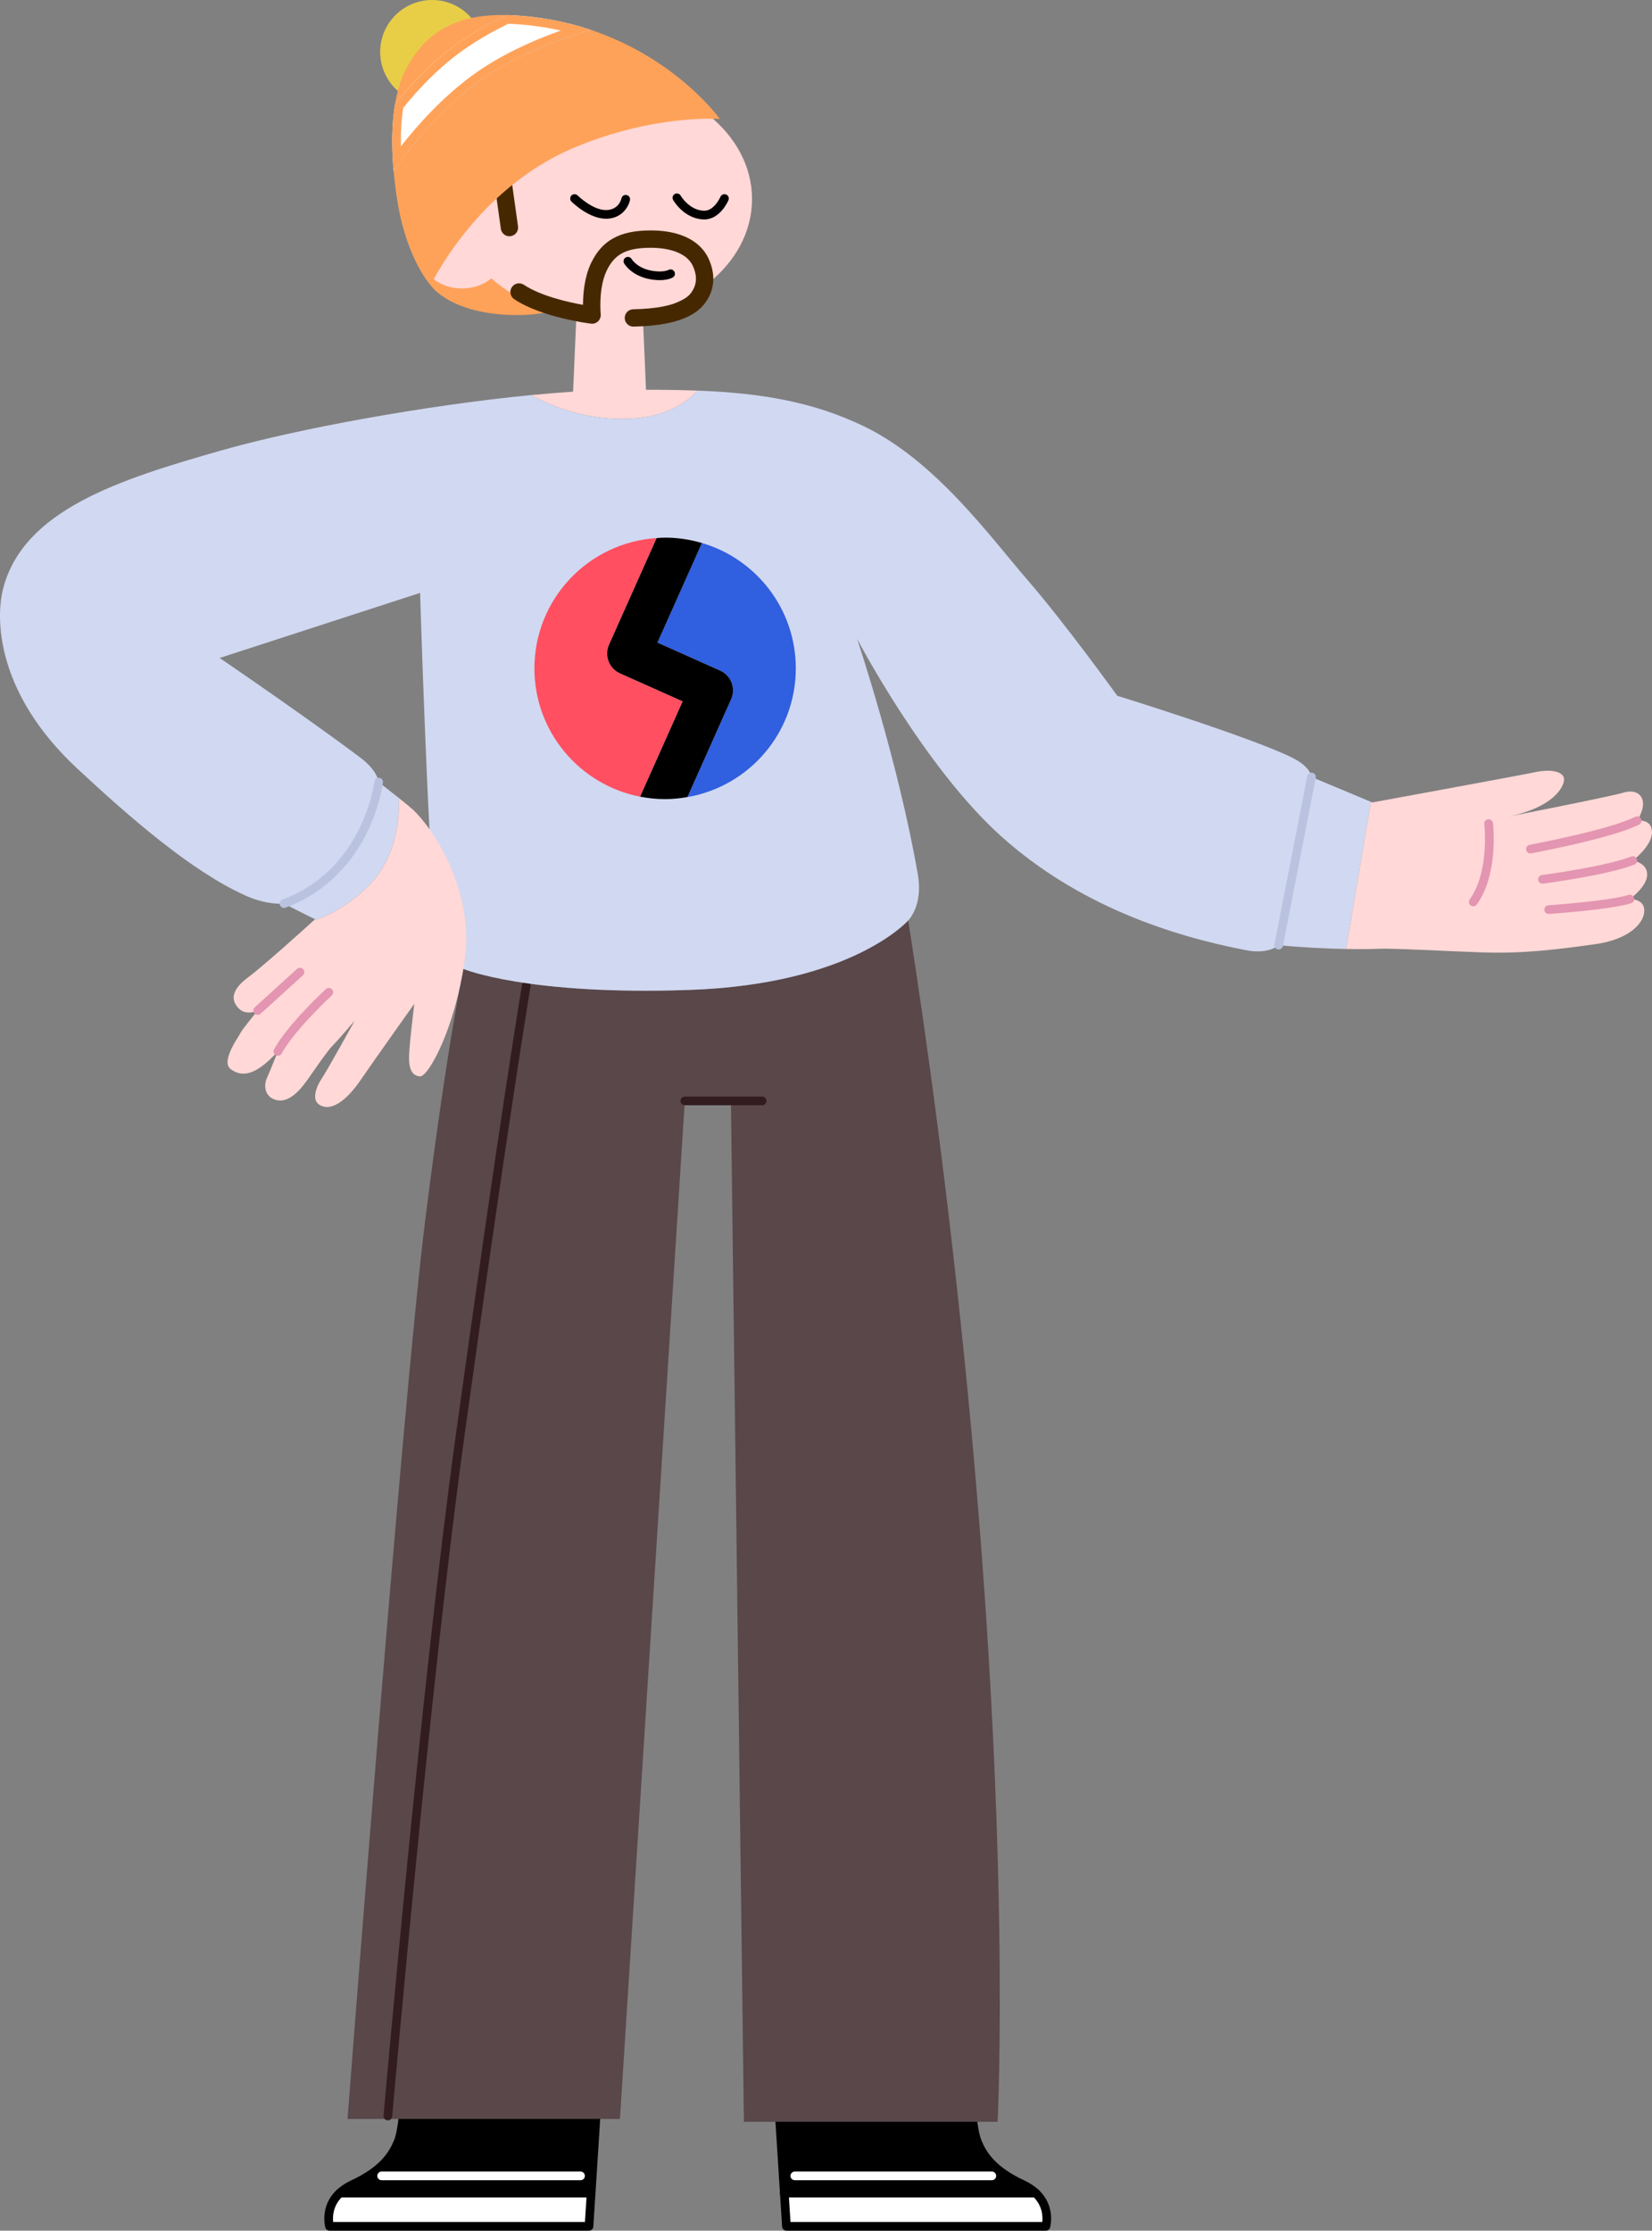 <svg viewBox="0 0 152.449 205.777" xmlns="http://www.w3.org/2000/svg"><rect x="0" y="0" width="152.449" height="205.777" fill="#808080" stroke="none"/><path d="m94.387 201.52c-2.86-1.33-3.724-2.793-4.19-3.924s-.599-3.857-.599-3.857l-17.758.133.537 8.447h23.208c-.305-.289-.694-.563-1.199-.798z"/><path d="m95.586 202.718h-23.208c-.211 0-.386-.164-.399-.375l-.537-8.446c-.007-.11.032-.218.106-.298.075-.08.18-.127.29-.127l17.758-.133c.199-.024.392.166.403.38.001.027.135 2.671.569 3.725.468 1.137 1.308 2.467 3.989 3.714.505.235.945.528 1.306.871.119.113.157.286.096.438s-.208.252-.371.252zm-22.832-.8h21.539c-.025-.012-.049-.024-.074-.035-2.947-1.371-3.895-2.929-4.391-4.134-.383-.93-.549-2.799-.605-3.607l-16.955.127.487 7.65z"/><path d="m96.516 205.377s.491-1.712-.929-3.059h-23.208l.195 3.059h23.943z" fill="#fff"/><path d="m96.516 205.777h-23.943c-.211 0-.386-.164-.399-.375l-.195-3.059c-.007-.11.032-.219.108-.299.076-.081.181-.126.292-.126h23.208c.103 0 .201.039.275.11 1.578 1.498 1.061 3.38 1.038 3.46-.049.171-.206.29-.385.29zm-23.568-.8h23.234c.053-.47.036-1.424-.761-2.259h-22.617z"/><path d="m91.527 201.122h-18.179c-.221 0-.4-.179-.4-.4s.179-.4.4-.4h18.179c.221 0 .4.179.4.4s-.179.4-.4.4z" fill="#fff"/><path d="m32.54 201.52c2.86-1.33 3.724-2.793 4.19-3.924s.599-3.857.599-3.857l17.758.133-.537 8.447h-23.208c.305-.289.694-.563 1.199-.798z"/><path d="m54.549 202.718h-23.208c-.164 0-.311-.1-.371-.252-.061-.152-.023-.326.096-.438.361-.343.8-.635 1.306-.871 2.681-1.247 3.521-2.577 3.989-3.714.434-1.054.568-3.698.569-3.725.011-.214.202-.366.403-.38l17.758.133c.11 0 .215.047.29.127s.113.188.106.298l-.537 8.446c-.013.211-.188.375-.399.375zm-21.915-.8h21.539l.487-7.65-16.955-.127c-.056.808-.222 2.677-.605 3.607-.496 1.205-1.444 2.764-4.391 4.134-.025.012-.05.023-.074.035z"/><path d="m30.412 205.377s-.491-1.712.929-3.059h23.208s-.195 3.059-.195 3.059h-23.943z" fill="#fff"/><path d="m54.355 205.777h-23.943c-.179 0-.335-.118-.385-.29-.023-.079-.54-1.962 1.038-3.46.074-.071.173-.11.275-.11h23.208c.111 0 .216.046.292.126s.115.189.108.299l-.195 3.059c-.013.211-.188.375-.399.375zm-23.61-.8h23.234l.144-2.259h-22.617c-.797.835-.814 1.789-.761 2.259z"/><path d="m53.574 201.122h-18.356c-.221 0-.4-.179-.4-.4s.179-.4.4-.4h18.356c.221 0 .4.179.4.4s-.179.4-.4.4z" fill="#fff"/><path d="m39.74 26.315s1.788 2.708 7.892 2.749c9.843.067 15.164-9.378 17.292-12.104 2.128-2.727-8.047-5.919-16.893-3.857s-8.291 13.213-8.291 13.213z" fill="#ffa259"/><path d="m64.397 36.033c-2.415-.093-5.006-.091-7.853-.052-2.187.03-4.754.196-7.522.464 1.798 1.009 4.704 2.196 8.454 2.196 3.67 0 5.779-1.392 6.922-2.608z" fill="#ffd8d7"/><path d="m63.683 91.316c-14.987.532-20.906-1.929-20.906-1.929s-1.397 6.185-3.525 23.078-7.183 83.002-7.183 83.002h25.14l5.986-93.91h4.256l1.197 94.176h23.411s1.33-25.539-2.793-67.705c-1.678-17.161-3.676-31.799-5.455-43.125 0 0-5.142 5.88-20.129 6.412z" fill="#59474a"/><path d="m70.333 101.958h-7.138c-.221 0-.4-.179-.4-.4s.179-.4.4-.4h7.138c.221 0 .4.179.4.4s-.179.4-.4.4z" fill="#321c20"/><path d="m35.794 195.601c-.012 0-.023 0-.035-.002-.22-.019-.383-.213-.364-.433.034-.394 3.473-39.67 6.653-62.671 3.946-28.54 6.099-41.517 6.121-41.645.036-.218.241-.365.46-.329.218.036.365.242.329.46-.021.128-2.173 13.096-6.117 41.623-3.177 22.981-6.614 62.237-6.649 62.631-.018.208-.193.365-.398.365z" fill="#321c20"/><ellipse cx="55.621" cy="18.363" fill="#ffd8d7" rx="13.778" ry="10.981"/><path d="m59.663 37.045h-6.816l.387-8.952h6.041z" fill="#ffd8d7"/><ellipse cx="42.635" cy="23.618" fill="#ffd8d7" rx="3.734" ry="2.993"/><path d="m55.92 20.177c-1.583 0-3.118-1.516-3.184-1.582-.156-.156-.156-.409 0-.565s.409-.156.566 0c.014.014 1.428 1.404 2.692 1.347 1.103-.05 1.333-.973 1.356-1.078.046-.215.26-.354.473-.309.215.045.354.253.311.469-.113.566-.699 1.654-2.103 1.718-.037.002-.074.002-.11.002z"/><path d="m64.988 20.243c-.027 0-.053 0-.08-.002-1.798-.075-2.753-1.729-2.792-1.799-.108-.192-.041-.435.151-.544.191-.109.436-.042.545.149.008.013.782 1.338 2.13 1.394.965.038 1.538-1.273 1.544-1.286.086-.203.321-.298.524-.212s.298.32.213.523c-.031.074-.763 1.776-2.234 1.776z"/><path d="m60.867 25.843c-.262 0-.568-.025-.918-.092-1.696-.323-2.329-1.409-2.354-1.455-.109-.192-.041-.436.151-.545.192-.108.434-.042.544.149.024.041.503.817 1.809 1.066 1.073.205 1.586-.062 1.591-.065.192-.103.435-.035.541.154.107.19.046.428-.142.539-.055.033-.453.25-1.222.25z"/><circle cx="39.873" cy="4.789" fill="#e8ce47" r="4.789"/><path d="m103.1 64.18s-4.789-6.651-8.247-10.641c-3.458-3.991-8.513-11.04-15.164-14.233-4.7-2.256-9.472-3.048-15.292-3.273-1.143 1.216-3.252 2.608-6.922 2.608-3.749 0-6.655-1.187-8.454-2.196-9.522.922-21.444 3.062-28.658 5.123-9.311 2.66-18.223 5.454-20.085 12.77l14.721 8.07 23.766-7.715s.709 22.79 1.33 28.643 2.683 6.052 2.683 6.052 5.919 2.461 20.906 1.929 20.129-6.412 20.129-6.412 1.388-1.342.888-4.229c-1.814-10.463-5.609-21.748-5.609-21.748s6.185 11.838 13.302 18.223c7.116 6.385 15.696 9.178 22.613 10.508 2.096.403 2.993-.467 2.993-.467 2.407.231 4.575.323 6.221.352l2.296-13.573-5.488-2.294s-.036-.911-1.766-1.775c-3.757-1.879-16.161-5.72-16.161-5.72z" fill="#d1d8f1"/><path d="m127.109 87.525c1.463-.067 5.786.2 9.71.333s7.116-.31 10.353-.754c3.237-.443 4.567-1.995 4.567-3.104s-1.33-1.064-1.33-1.064 1.596-1.153 1.596-2.261-1.33-1.286-1.33-1.286 1.773-1.33 1.773-2.616-1.374-1.064-1.374-1.064.665-.975.532-1.774c-.133-.798-.887-1.108-1.862-.798s-10.663 2.217-10.663 2.217c4.323-.865 5.254-2.793 5.254-3.458s-1.064-.998-2.66-.665-15.031 2.793-15.031 2.793l-.129-.054-2.296 13.573c1.398.025 2.422.004 2.891-.017z" fill="#ffd8d7"/><g fill="#e395b1"><path d="m135.955 83.602c-.081 0-.163-.025-.234-.076-.179-.129-.22-.379-.09-.558 1.835-2.544 1.351-6.903 1.346-6.947-.026-.219.131-.418.351-.444.218-.026.418.131.444.35.022.191.527 4.709-1.492 7.508-.078.108-.201.166-.325.166z"/><path d="m141.231 78.725c-.189 0-.357-.135-.393-.327-.04-.217.103-.426.32-.466.073-.014 7.375-1.378 9.735-2.579.197-.1.438-.022.538.175s.022.438-.175.538c-2.462 1.253-9.647 2.596-9.952 2.653-.025.005-.049.007-.073.007z"/><path d="m142.339 81.518c-.198 0-.37-.147-.396-.349-.029-.219.126-.42.345-.448.058-.008 5.79-.759 8.243-1.706.205-.079.438.023.517.229s-.023.438-.229.517c-2.543.982-8.189 1.722-8.428 1.753-.018.002-.035.003-.052.003z"/><path d="m142.916 84.311c-.208 0-.384-.161-.399-.372-.015-.22.151-.411.371-.427.057-.004 5.733-.402 7.394-.956.211-.07.436.044.506.253.07.21-.043.436-.253.506-1.757.586-7.355.979-7.592.995-.009 0-.019 0-.028 0z"/></g><path d="m36.814 73.62c-.513-.41-1.148-.91-1.872-1.475 0 0-.079-1.048-1.675-2.245-6.219-4.664-15.829-11.129-15.829-11.129s-12.149-5.454-13.213-5.764-3.946 1.33-3.946 1.33c-.665 2.594-.732 9.511 6.85 16.561 4.705 4.375 10.447 9.425 15.496 11.705 2.062.931 3.583.753 3.583.753 1.762.914 2.869 1.441 2.869 1.441s-.056.051-.14.127c1.381-.44 2.974-1.288 4.685-2.831 2.804-2.529 3.255-6.113 3.193-8.473z" fill="#d1d8f1"/><path d="m117.998 87.591c-.025 0-.051-.002-.077-.008-.217-.042-.358-.252-.316-.469l3.029-15.515c.042-.217.252-.359.469-.316.217.042.358.252.316.469l-3.029 15.515c-.037.191-.205.323-.392.323z" fill="#b9c3e0"/><path d="m26.208 83.757c-.162 0-.314-.099-.375-.26-.078-.207.027-.437.234-.515 7.525-2.824 8.468-10.799 8.477-10.88.024-.219.217-.38.44-.355.22.024.379.22.355.44-.009.085-.996 8.544-8.991 11.544-.046.017-.094.026-.14.026z" fill="#b9c3e0"/><path d="m38.055 74.644c-.215-.195-.651-.553-1.241-1.024.062 2.36-.389 5.944-3.193 8.473-1.711 1.543-3.304 2.392-4.685 2.831-.758.687-4.647 4.2-6.045 5.238-1.552 1.153-1.596 2.084-.887 2.838s1.774.222 1.774.222-1.463 1.774-1.596 2.084-1.862 2.616-.887 3.325 2.217.709 4.345-1.641c0 0-.754 1.907-1.02 2.483s-.266 1.685.842 1.995c1.109.31 2.128-.754 2.882-1.818s1.862-2.705 2.35-3.192c.488-.488 2.04-2.306 2.04-2.306s-2.572 4.656-3.059 5.365c-.488.709-.907 1.889-.266 2.35 1.108.798 2.616-.399 3.858-2.217 1.241-1.818 4.966-7.05 4.966-7.05s-.488 3.946-.488 4.966.266 1.685 1.02 1.729 3.237-4.39 4.123-10.774c.887-6.385-2.926-12.149-4.833-13.878z" fill="#ffd8d7"/><path d="m25.64 97.391c-.065 0-.131-.016-.192-.05-.194-.106-.264-.349-.158-.543 1.258-2.292 4.636-5.423 4.779-5.555.163-.15.415-.139.565.023s.14.415-.023.565c-.034.031-3.425 3.175-4.621 5.352-.073.133-.21.208-.351.208z" fill="#e395b1"/><path d="m23.778 93.622c-.109 0-.217-.044-.296-.131-.149-.163-.137-.416.027-.565l3.902-3.547c.163-.149.416-.136.565.027s.137.416-.027.565l-3.902 3.547c-.077.07-.173.104-.269.104z" fill="#e395b1"/><path d="m58.45 30.13c-.435 0-.791-.348-.799-.785-.008-.442.343-.807.785-.815 4.568-.086 5.287-1.38 5.523-1.805.364-.655.355-1.375-.027-2.203-.488-1.057-1.904-1.664-3.885-1.664-2.23 0-3.332.573-4.066 2.116-.777 1.631-.549 3.985-.547 4.008.024.242-.062.482-.236.653-.173.17-.414.253-.657.223-.185-.023-4.563-.574-7.086-2.257-.368-.245-.467-.742-.222-1.109.245-.368.742-.467 1.109-.222 1.562 1.041 4.096 1.608 5.458 1.852.003-.999.123-2.549.736-3.836 1.011-2.122 2.659-3.028 5.511-3.028 3.603 0 4.891 1.625 5.338 2.593.594 1.287.585 2.549-.027 3.65-.602 1.084-1.972 2.535-6.892 2.628-.005 0-.01 0-.015 0z" fill="#462800"/><path d="m47.01 21.795c-.393 0-.735-.289-.791-.689l-.621-4.434c-.061-.438.244-.842.681-.903.439-.062.842.244.903.681l.621 4.434c.061.438-.244.842-.681.903-.038.005-.075.008-.112.008z" fill="#462800"/><path d="m40.823 5.089c1.787-1.493 3.862-2.714 5.909-3.697-4.608-.114-7.52 1.547-9.342 5.126-.435.854-.737 1.912-.936 3.1 1.238-1.552 2.692-3.127 4.369-4.528z" fill="#ffa259"/><path d="m54.536 2.762c-3.254.948-7.359 2.511-10.628 4.95-3.302 2.465-5.864 5.585-7.584 8.047.091 1.004.217 2.038.401 3.107.887 5.143 3.015 7.449 3.015 7.449s4.168-8.868 13.213-12.681c7.436-3.135 13.479-2.66 13.479-2.66s-3.948-5.552-11.896-8.212z" fill="#ffa259"/><path d="m43.907 7.712c3.269-2.44 7.374-4.002 10.628-4.95-2.196-.735-4.695-1.25-7.502-1.365-.103-.004-.2-.003-.302-.005-2.047.984-4.122 2.205-5.909 3.697-1.678 1.401-3.131 2.976-4.369 4.528-.296 1.767-.337 3.853-.131 6.142 1.72-2.462 4.282-5.583 7.584-8.047z" fill="#fff"/><path d="m46.91 2.194c.03 0 .06.001.091.002 1.618.066 3.21.275 4.757.621-2.667.947-5.749 2.328-8.329 4.254-2.649 1.977-4.827 4.372-6.431 6.428-.023-1.289.047-2.476.212-3.546 1.323-1.639 2.711-3.068 4.126-4.25 1.514-1.265 3.388-2.445 5.574-3.509m-.178-.803c-2.047.984-4.122 2.205-5.909 3.698-1.678 1.402-3.131 2.977-4.37 4.529-.296 1.767-.337 3.852-.131 6.142 1.72-2.462 4.282-5.582 7.584-8.047 3.269-2.44 7.374-4.002 10.628-4.95-2.195-.735-4.695-1.25-7.502-1.365-.103-.004-.2-.003-.302-.005z" fill="#ffa259"/><path d="m73.438 61.657c0-5.48-3.658-10.099-8.663-11.567l-4.104 9.188 5.785 2.584c1.009.45 1.461 1.633 1.011 2.642l-4.031 9.025c5.678-.978 10.002-5.914 10.002-11.872z" fill="#305fdf"/><path d="m57.214 62.115c-1.009-.45-1.461-1.633-1.011-2.642l4.393-9.837c-6.295.404-11.279 5.624-11.279 12.021 0 5.871 4.197 10.757 9.754 11.834l3.927-8.792-5.785-2.584z" fill="#ff4f61"/><path d="m66.456 61.863-5.785-2.584 4.104-9.188c-1.078-.316-2.216-.494-3.397-.494-.264 0-.521.023-.781.039l-4.393 9.837c-.45 1.009.002 2.191 1.011 2.642l5.785 2.584-3.927 8.792c.747.145 1.517.226 2.306.226.703 0 1.388-.073 2.058-.188l4.031-9.025c.45-1.009-.002-2.191-1.011-2.642z"/></svg>